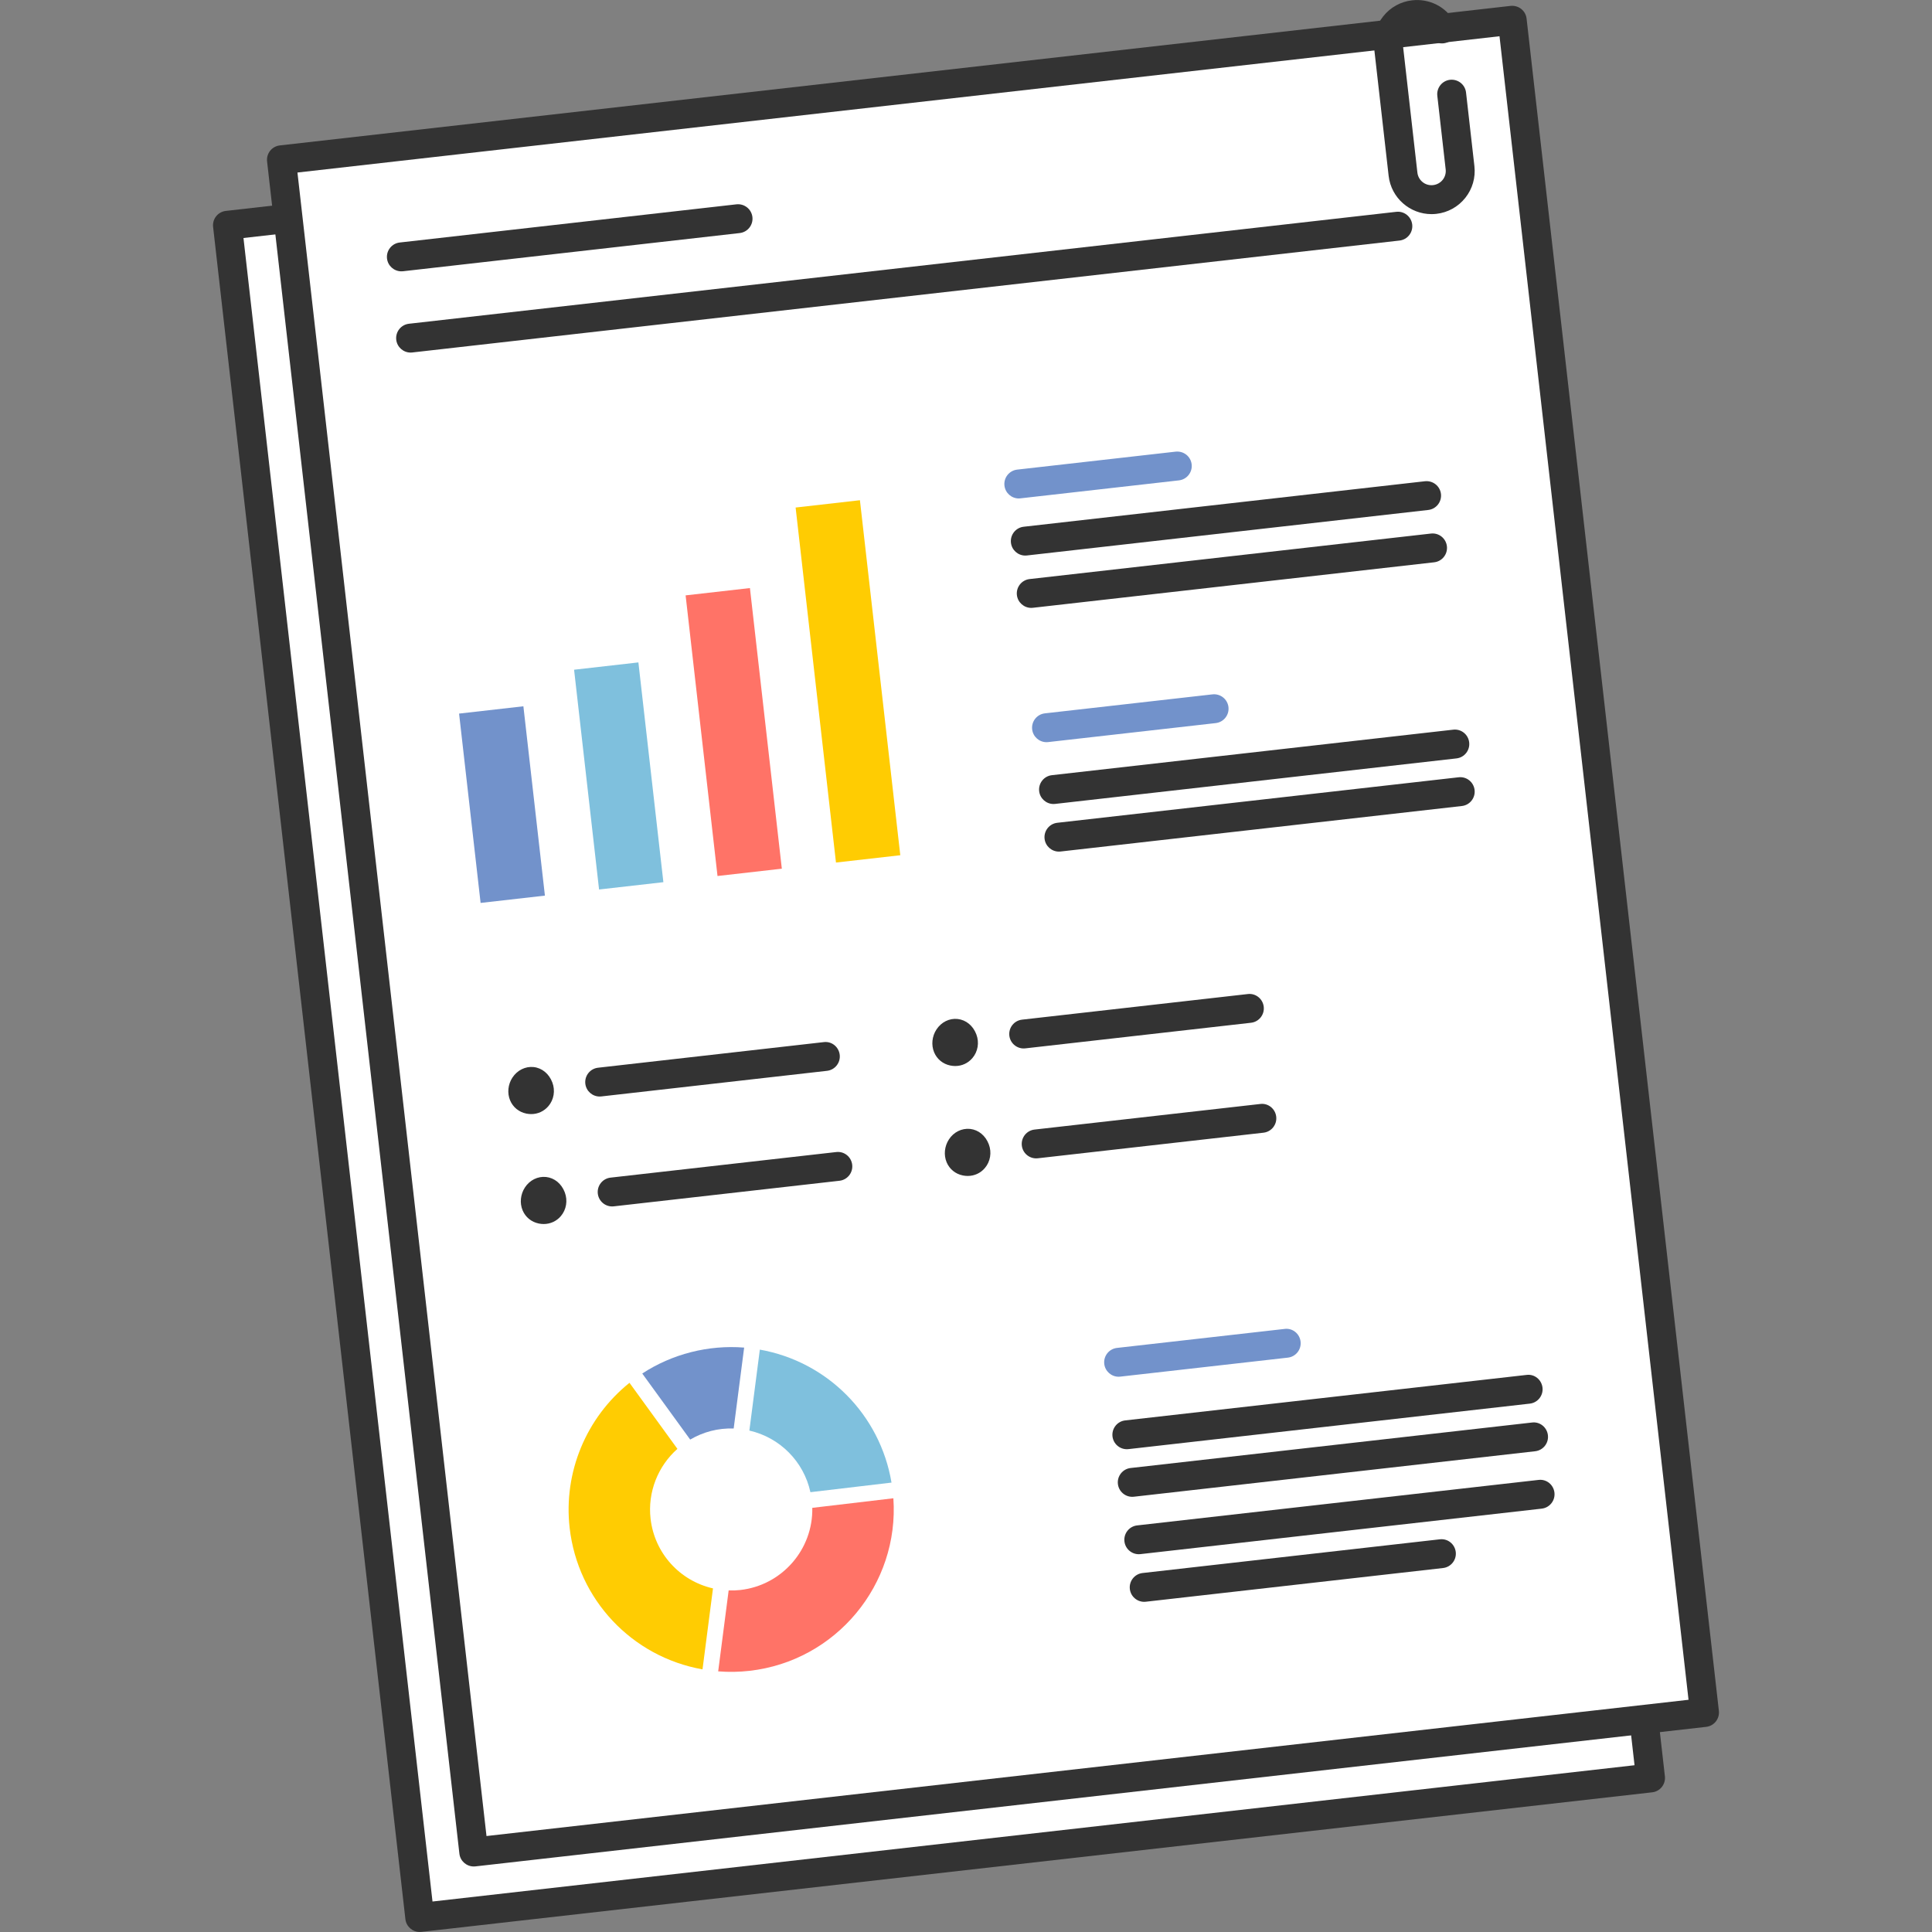 <?xml version="1.0" encoding="utf-8"?>
<!-- Generator: Adobe Illustrator 27.9.6, SVG Export Plug-In . SVG Version: 9.03 Build 54986)  -->
<svg version="1.1" id="Layer_1" xmlns="http://www.w3.org/2000/svg" xmlns:xlink="http://www.w3.org/1999/xlink" x="0px" y="0px"
	 viewBox="0 0 100 100" style="enable-background:new 0 0 100 100;" xml:space="preserve">
<rect x="0" y="0" width="100" height="100" fill="#808080" stroke="none"/>
<style type="text/css">
	.st0{fill:#FFFFFF;}
	.st1{fill:#333333;}
	.st2{fill:#7292CB;}
	.st3{fill:#7FC0DD;}
	.st4{fill:#FF7367;}
	.st5{fill:#FFCC02;}
</style>
<g>
	<g id="XMLID_129_">
		<g>
			
				<rect x="16.547" y="7.767" transform="matrix(0.994 -0.113 0.113 0.994 -5.543 5.819)" class="st0" width="64.112" height="88.154"/>
		</g>
		<g>
			<path class="st1" d="M21.726,99.998c-0.375,0-0.699-0.281-0.743-0.663l-9.953-87.59c-0.022-0.197,0.035-0.396,0.158-0.551
				s0.304-0.255,0.501-0.277l63.705-7.223c0.411-0.048,0.782,0.249,0.828,0.659l9.953,87.589c0.022,0.197-0.035,0.396-0.158,0.551
				s-0.304,0.256-0.501,0.277l-63.705,7.223C21.783,99.997,21.755,99.998,21.726,99.998z M12.602,12.319l9.784,86.103l62.217-7.054
				L74.82,5.266L12.602,12.319z"/>
		</g>
	</g>
</g>
<g>
	<g id="XMLID_128_">
		<g>
			
				<rect x="19.341" y="4.378" transform="matrix(0.994 -0.113 0.113 0.994 -5.142 6.113)" class="st0" width="64.112" height="88.154"/>
		</g>
		<g>
			<path class="st1" d="M24.521,96.608c-0.375,0-0.699-0.281-0.743-0.663l-9.954-87.59c-0.022-0.197,0.035-0.396,0.158-0.551
				s0.304-0.255,0.501-0.277l63.705-7.222c0.416-0.042,0.782,0.249,0.828,0.659l9.953,87.59c0.022,0.197-0.035,0.396-0.158,0.551
				s-0.304,0.256-0.501,0.277l-63.704,7.222C24.577,96.607,24.549,96.608,24.521,96.608z M15.396,8.93l9.785,86.103l62.217-7.053
				L77.614,1.876L15.396,8.93z"/>
		</g>
	</g>
</g>
<g>
	
		<rect x="24.285" y="36.711" transform="matrix(0.994 -0.113 0.113 0.994 -4.526 3.189)" class="st2" width="3.349" height="9.859"/>
	
		<rect x="30.325" y="34.437" transform="matrix(0.994 -0.113 0.113 0.994 -4.32 3.861)" class="st3" width="3.349" height="11.444"/>
	
		<rect x="36.276" y="30.583" transform="matrix(0.994 -0.113 0.113 0.994 -4.027 4.516)" class="st4" width="3.349" height="14.613"/>
	
		<rect x="42.187" y="26.027" transform="matrix(0.994 -0.113 0.113 0.994 -3.694 5.166)" class="st5" width="3.349" height="18.486"/>
	<path class="st2" d="M52.733,25.8c-0.375,0-0.699-0.282-0.743-0.665c-0.046-0.411,0.249-0.781,0.66-0.828l8.202-0.93
		c0.416-0.043,0.782,0.249,0.828,0.659s-0.249,0.782-0.659,0.828l-8.203,0.93C52.79,25.799,52.761,25.8,52.733,25.8z"/>
	<path class="st1" d="M53.377,31.464c-0.375,0-0.699-0.282-0.743-0.664c-0.046-0.411,0.249-0.782,0.659-0.828l20.771-2.355
		c0.411-0.049,0.782,0.249,0.828,0.659s-0.249,0.782-0.659,0.828l-20.771,2.355C53.433,31.463,53.405,31.464,53.377,31.464z"/>
	<path class="st1" d="M53.069,28.756c-0.375,0-0.699-0.282-0.743-0.664c-0.046-0.411,0.249-0.782,0.659-0.828l20.771-2.355
		c0.413-0.043,0.781,0.249,0.828,0.659c0.046,0.411-0.249,0.782-0.659,0.828l-20.771,2.355
		C53.126,28.755,53.097,28.756,53.069,28.756z"/>
	<path class="st2" d="M54.167,38.415c-0.375,0-0.699-0.282-0.743-0.664c-0.046-0.411,0.249-0.782,0.659-0.828l8.674-0.983
		c0.412-0.045,0.781,0.249,0.828,0.659c0.046,0.411-0.249,0.781-0.659,0.828l-8.674,0.983
		C54.223,38.414,54.195,38.415,54.167,38.415z"/>
	<path class="st1" d="M54.81,44.079c-0.375,0-0.699-0.282-0.743-0.664c-0.046-0.411,0.249-0.782,0.659-0.828l20.771-2.355
		c0.413-0.049,0.781,0.249,0.828,0.659c0.046,0.411-0.249,0.782-0.659,0.828l-20.771,2.355
		C54.867,44.078,54.839,44.079,54.81,44.079z"/>
	<path class="st1" d="M54.53,41.615c-0.375,0-0.699-0.282-0.743-0.664c-0.046-0.411,0.249-0.782,0.659-0.828l20.771-2.355
		c0.414-0.049,0.781,0.249,0.828,0.659c0.046,0.411-0.249,0.782-0.659,0.828L54.615,41.61C54.587,41.614,54.558,41.615,54.53,41.615
		z"/>
	<path class="st2" d="M57.899,71.259c-0.375,0-0.699-0.282-0.743-0.664c-0.046-0.41,0.249-0.781,0.66-0.827l8.674-0.983
		c0.411-0.056,0.782,0.247,0.828,0.659c0.046,0.41-0.249,0.781-0.659,0.827l-8.675,0.983C57.955,71.258,57.927,71.259,57.899,71.259
		z"/>
	<path class="st1" d="M58.605,77.475c-0.375,0-0.699-0.281-0.743-0.664c-0.046-0.41,0.249-0.781,0.659-0.827l20.771-2.354
		c0.412-0.055,0.781,0.247,0.828,0.659c0.046,0.41-0.249,0.781-0.659,0.827L58.691,77.47C58.662,77.474,58.634,77.475,58.605,77.475
		z"/>
	<path class="st1" d="M58.325,75.011c-0.375,0-0.699-0.281-0.743-0.664c-0.046-0.41,0.249-0.781,0.659-0.827l20.771-2.354
		c0.413-0.056,0.781,0.247,0.828,0.659c0.046,0.41-0.249,0.781-0.659,0.827L58.41,75.006C58.382,75.01,58.353,75.011,58.325,75.011z
		"/>
	<path class="st1" d="M59.223,82.91c-0.375,0-0.699-0.281-0.743-0.664c-0.046-0.41,0.249-0.781,0.66-0.827l15.382-1.744
		c0.413-0.051,0.781,0.248,0.828,0.659c0.046,0.41-0.249,0.781-0.659,0.827l-15.383,1.744C59.28,82.909,59.251,82.91,59.223,82.91z"
		/>
	<path class="st1" d="M58.943,80.446c-0.375,0-0.699-0.281-0.743-0.664c-0.046-0.41,0.249-0.781,0.659-0.827l20.771-2.354
		c0.415-0.054,0.782,0.248,0.828,0.659c0.046,0.41-0.249,0.781-0.659,0.827l-20.771,2.354
		C58.999,80.445,58.971,80.446,58.943,80.446z"/>
	<g>
		<path class="st1" d="M27.496,57.665c-0.084,0-0.169-0.009-0.254-0.026c-0.384-0.079-0.691-0.329-0.84-0.687
			c-0.156-0.374-0.11-0.824,0.12-1.175c0.25-0.384,0.674-0.59,1.094-0.547c0.438,0.047,0.802,0.346,0.973,0.798
			c0.16,0.423,0.081,0.894-0.207,1.229C28.156,57.521,27.837,57.665,27.496,57.665z M27.776,56.595
			C27.775,56.595,27.775,56.596,27.776,56.595C27.775,56.596,27.775,56.595,27.776,56.595z M27.149,56.186h0.01H27.149z"/>
		<path class="st1" d="M31.039,56.756c-0.375,0-0.699-0.281-0.743-0.663c-0.046-0.411,0.249-0.782,0.659-0.828l11.681-1.325
			c0.412-0.055,0.781,0.247,0.828,0.659c0.046,0.41-0.249,0.781-0.659,0.827l-11.681,1.325
			C31.095,56.755,31.067,56.756,31.039,56.756z"/>
	</g>
	<g>
		<path class="st1" d="M28.142,63.355c-0.083,0-0.167-0.009-0.252-0.025c-0.386-0.079-0.692-0.329-0.841-0.686
			c-0.156-0.374-0.111-0.826,0.119-1.178c0-0.001,0-0.001,0-0.001c0.25-0.383,0.666-0.588,1.095-0.545
			c0.438,0.048,0.8,0.346,0.971,0.798c0.159,0.422,0.081,0.893-0.205,1.228C28.804,63.211,28.484,63.355,28.142,63.355z"/>
		<path class="st1" d="M31.685,62.445c-0.375,0-0.699-0.281-0.743-0.664c-0.046-0.41,0.249-0.781,0.659-0.827l11.681-1.324
			c0.413-0.05,0.781,0.248,0.828,0.659c0.046,0.41-0.249,0.781-0.659,0.827L31.771,62.44C31.742,62.444,31.714,62.445,31.685,62.445
			z"/>
	</g>
	<g>
		<path class="st1" d="M49.443,55.177c-0.084,0-0.169-0.009-0.254-0.026c-0.384-0.078-0.69-0.328-0.839-0.685
			c-0.156-0.374-0.111-0.825,0.119-1.177l0,0c0.25-0.385,0.67-0.593,1.095-0.547c0.438,0.048,0.801,0.346,0.972,0.798
			c0.16,0.423,0.081,0.894-0.207,1.229C50.103,55.033,49.784,55.177,49.443,55.177z"/>
		<path class="st1" d="M52.986,54.268c-0.375,0-0.699-0.281-0.743-0.664c-0.046-0.41,0.249-0.781,0.659-0.827l11.681-1.325
			c0.41-0.052,0.782,0.248,0.828,0.659c0.046,0.41-0.249,0.781-0.659,0.827l-11.681,1.325
			C53.042,54.267,53.014,54.268,52.986,54.268z"/>
	</g>
	<g>
		<path class="st1" d="M50.09,60.867c-0.084,0-0.169-0.009-0.255-0.026c-0.384-0.078-0.69-0.328-0.839-0.685
			c-0.156-0.374-0.111-0.826,0.119-1.178c0-0.001,0-0.001,0-0.001c0.249-0.383,0.664-0.587,1.095-0.545
			c0.438,0.048,0.8,0.346,0.971,0.798c0.16,0.423,0.081,0.894-0.206,1.229C50.75,60.724,50.43,60.867,50.09,60.867z"/>
		<path class="st1" d="M53.632,59.957c-0.375,0-0.699-0.281-0.743-0.664c-0.046-0.41,0.249-0.781,0.659-0.827l11.681-1.324
			c0.411-0.054,0.782,0.247,0.828,0.659c0.046,0.41-0.249,0.781-0.659,0.827l-11.681,1.324
			C53.689,59.956,53.66,59.957,53.632,59.957z"/>
	</g>
	<path class="st0" d="M39.393,89.576l0.002-0.012c-0.136-0.011-0.272-0.022-0.407-0.04L39.393,89.576z"/>
	<path class="st0" d="M38.581,89.472l0.406,0.052c-0.136-0.018-0.271-0.038-0.405-0.061L38.581,89.472z"/>
	<path class="st0" d="M39.039,89.119c-0.136-0.017-0.27-0.039-0.404-0.062l-0.053,0.407c0.134,0.023,0.269,0.044,0.405,0.061
		c0.135,0.017,0.271,0.028,0.407,0.04l0.052-0.405C39.31,89.148,39.174,89.136,39.039,89.119z"/>
	<g>
		<path class="st5" d="M33.673,78.604c-0.155-1.361,0.373-2.71,1.39-3.611l-2.481-3.419c-2.242,1.8-3.423,4.638-3.098,7.505
			c0.423,3.72,3.225,6.679,6.878,7.327l0.542-4.191C35.179,81.822,33.875,80.389,33.673,78.604z"/>
		<path class="st4" d="M38.319,82.298c-0.197,0.022-0.398,0.03-0.604,0.022l-0.542,4.189c0.541,0.043,1.085,0.034,1.621-0.027
			c4.487-0.509,7.758-4.475,7.447-8.932l-4.197,0.496C42.089,80.186,40.489,82.052,38.319,82.298z"/>
		<path class="st2" d="M37.975,73.94l0.542-4.189c-1.856-0.148-3.73,0.333-5.274,1.342l2.481,3.419
			C36.399,74.117,37.164,73.911,37.975,73.94z"/>
		<path class="st3" d="M41.947,77.235l4.197-0.496c-0.587-3.508-3.313-6.262-6.815-6.883l-0.542,4.19
			C40.37,74.407,41.602,75.65,41.947,77.235z"/>
	</g>
	<g>
		<path class="st1" d="M20.774,14.044c-0.375,0-0.699-0.282-0.743-0.664c-0.046-0.411,0.249-0.782,0.659-0.828l17.427-1.976
			c0.412-0.045,0.781,0.249,0.828,0.659c0.046,0.411-0.249,0.782-0.659,0.828L20.859,14.04
			C20.83,14.043,20.802,14.044,20.774,14.044z"/>
		<path class="st1" d="M21.252,18.249c-0.375,0-0.699-0.282-0.743-0.664c-0.046-0.411,0.249-0.782,0.659-0.828l51.1-5.793
			c0.412-0.049,0.781,0.249,0.828,0.659c0.046,0.411-0.249,0.782-0.659,0.828l-51.1,5.793C21.308,18.247,21.28,18.249,21.252,18.249
			z"/>
	</g>
</g>
<path class="st1" d="M74.093,11.083c-1.119,0-2.087-0.842-2.217-1.979l-0.752-6.618c-0.067-0.593,0.101-1.176,0.472-1.642
	s0.903-0.76,1.496-0.827c0.892-0.103,1.749,0.335,2.192,1.111c0.205,0.359,0.08,0.816-0.279,1.021
	c-0.36,0.204-0.816,0.08-1.021-0.279c-0.146-0.256-0.434-0.399-0.723-0.366c-0.196,0.022-0.372,0.119-0.494,0.272
	c-0.122,0.154-0.177,0.346-0.155,0.541l0.752,6.617c0.046,0.403,0.408,0.696,0.815,0.647c0.196-0.022,0.371-0.119,0.494-0.272
	c0.122-0.153,0.177-0.345,0.155-0.54l-0.433-3.811c-0.046-0.411,0.249-0.781,0.659-0.828c0.411-0.045,0.782,0.249,0.828,0.659
	l0.433,3.811c0.067,0.593-0.101,1.176-0.472,1.642c-0.372,0.466-0.903,0.76-1.496,0.827C74.262,11.078,74.177,11.083,74.093,11.083z
	"/>
</svg>
